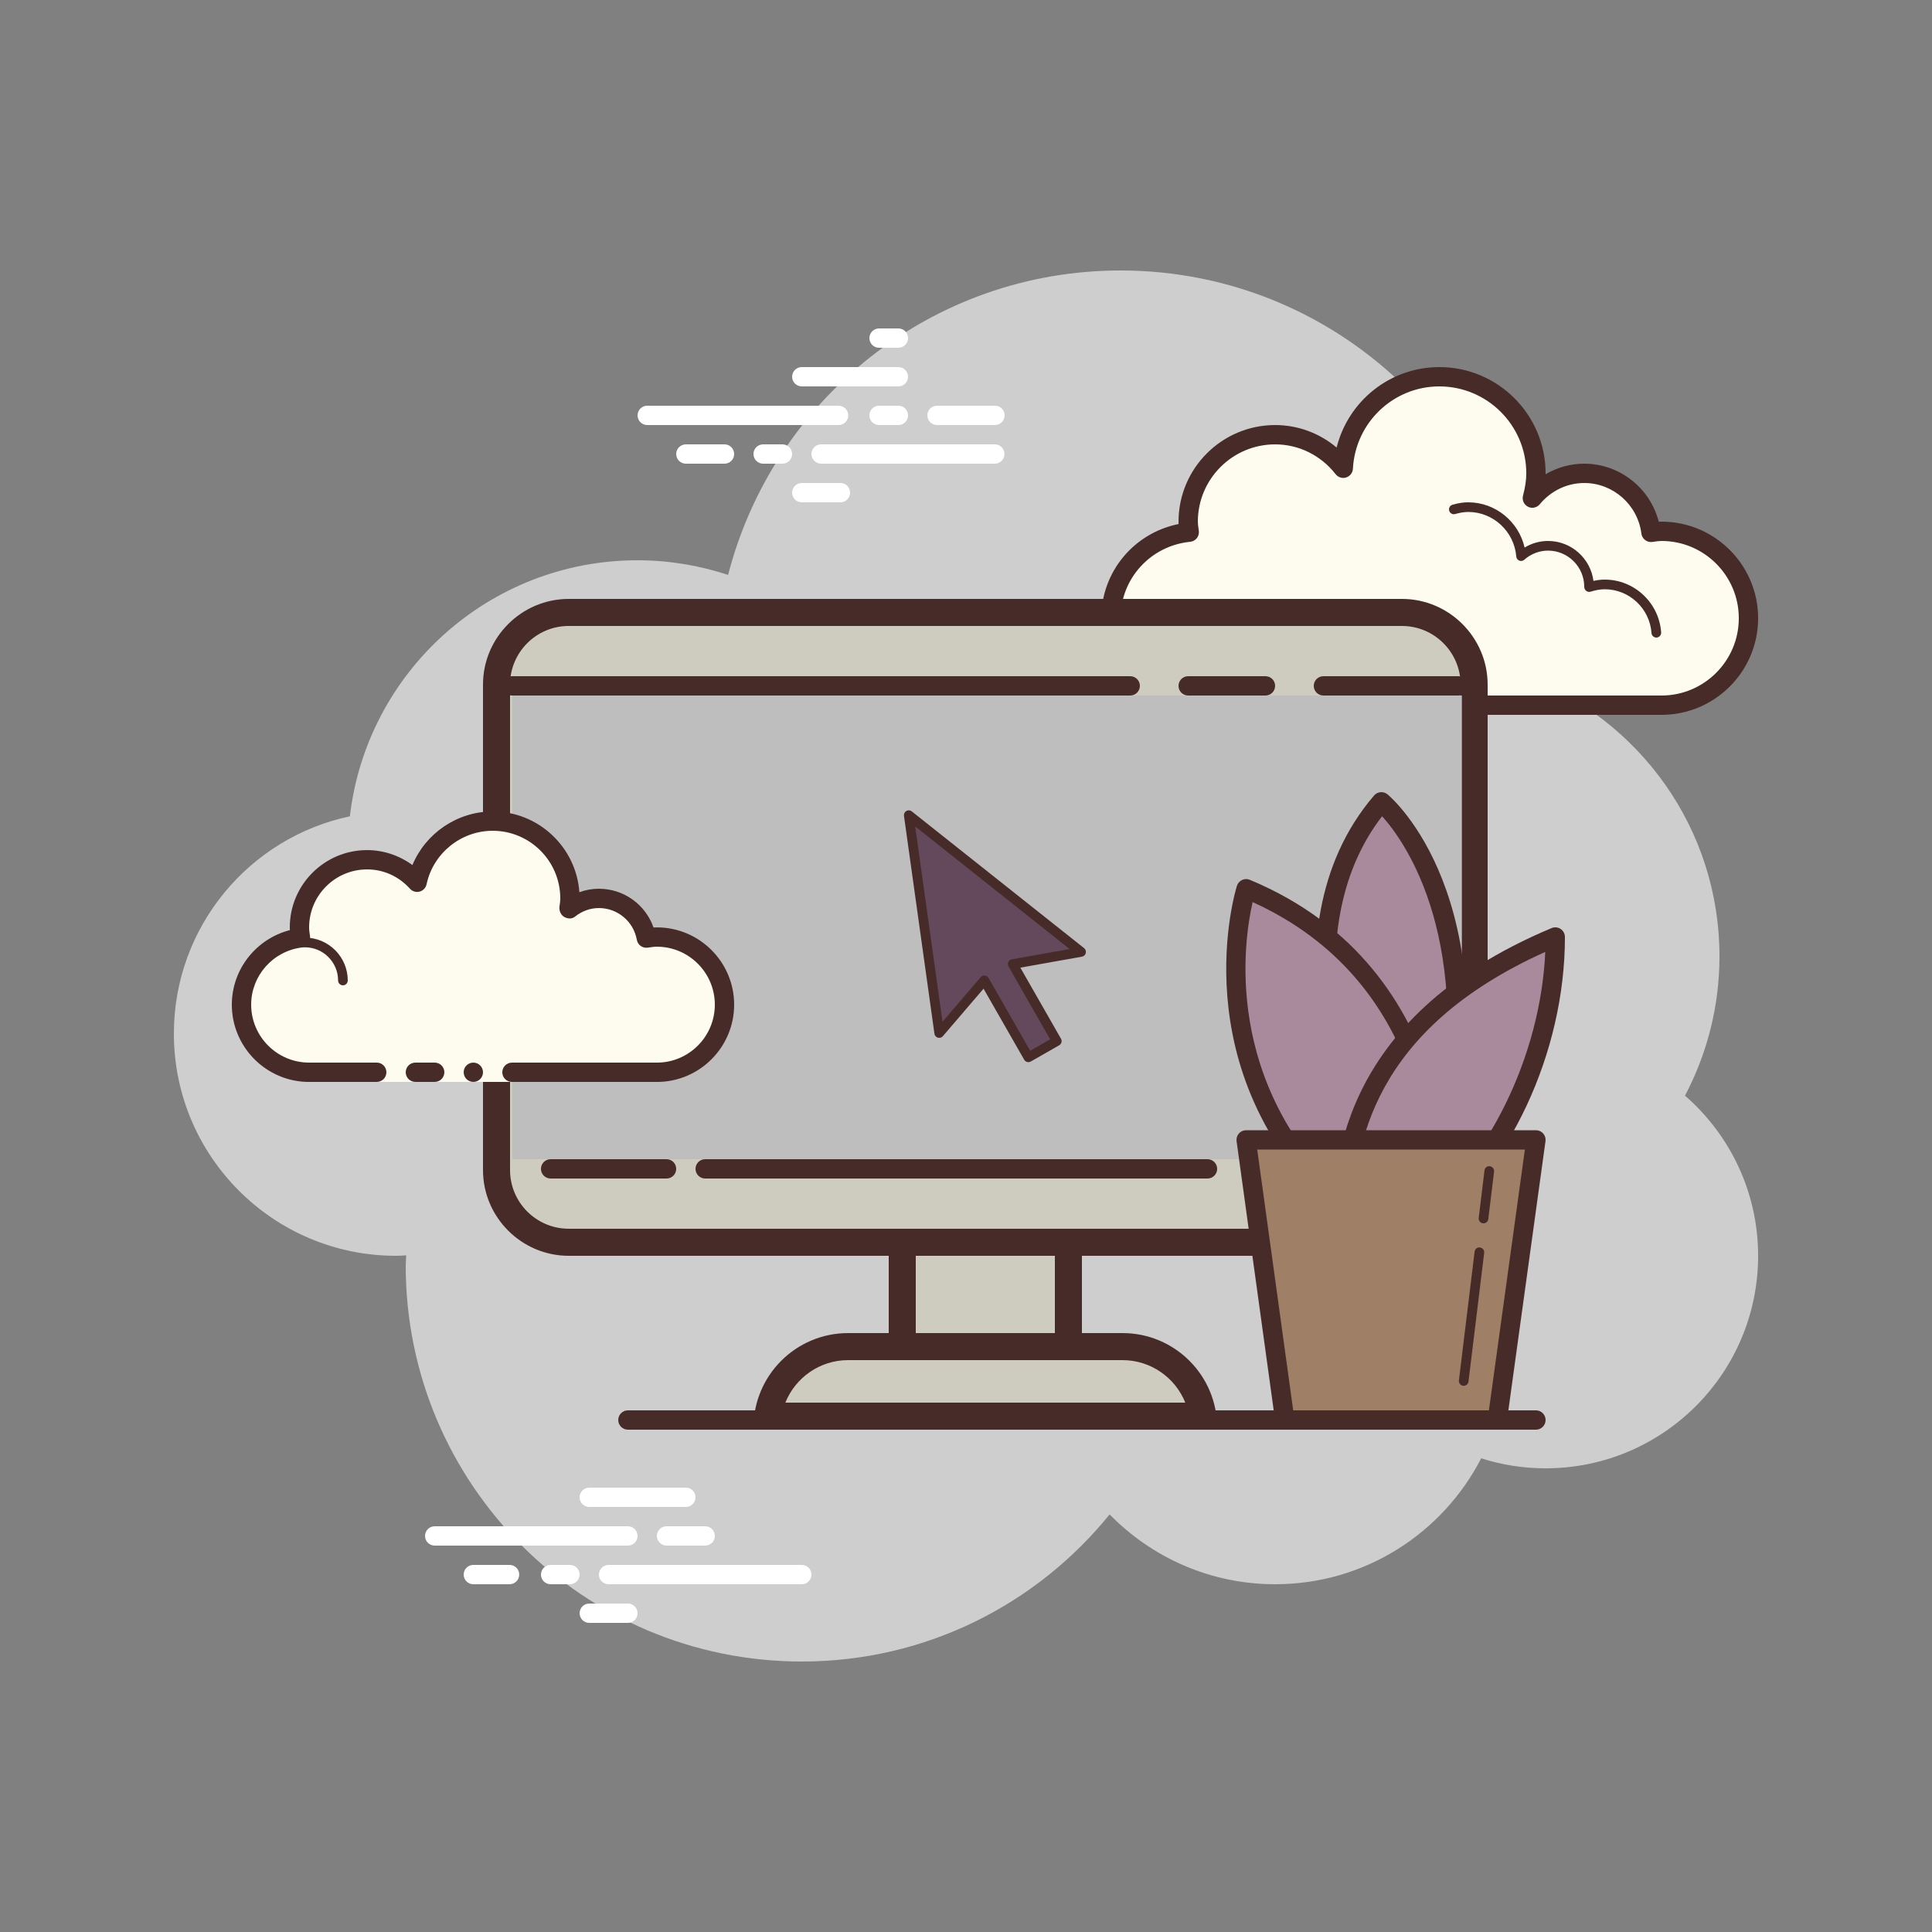 <svg
    xmlns="http://www.w3.org/2000/svg" x="0px" y="0px"
    width="100" height="100"
    viewBox="0 0 172 172"
>
    <rect x="0" y="0" width="172" height="172" fill="#808080" stroke="none"/>
    <g fill="none" fill-rule="nonzero" stroke="none" stroke-width="1" stroke-linecap="butt" stroke-linejoin="miter" stroke-miterlimit="10" stroke-dasharray="" stroke-dashoffset="0" font-family="none" font-weight="none" font-size="none" text-anchor="none">
        <path d="M0,172v-172h172v172z" fill="none">
        </path>
        <g>
            <path d="M150.01,97.541c1.952,-3.707 3.07,-7.921 3.07,-12.401c0,-11.388 -7.153,-21.082 -17.202,-24.902c0,-0.012 0.002,-0.024 0.002,-0.038c0,-19.949 -16.171,-36.12 -36.12,-36.12c-16.828,0 -30.927,11.526 -34.938,27.102c-2.539,-0.834 -5.244,-1.302 -8.062,-1.302c-13.23,0 -24.12,9.964 -25.611,22.793c-8.951,1.894 -15.669,9.833 -15.669,19.347c0,10.924 8.856,19.78 19.78,19.78c0.304,0 0.605,-0.021 0.905,-0.038c-0.007,0.301 -0.045,0.595 -0.045,0.898c0,19.474 15.786,35.26 35.26,35.26c11.072,0 20.941,-5.112 27.406,-13.096c3.746,3.827 8.954,6.216 14.734,6.216c7.998,0 14.919,-4.558 18.346,-11.211c1.809,0.576 3.734,0.891 5.734,0.891c10.449,0 18.92,-8.471 18.92,-18.92c0,-5.695 -2.528,-10.79 -6.51,-14.259z" fill="#cecece">
            </path>
            <path d="M117.175,62.78c0,0 -6.261,0 -10.535,0c-4.274,0 -7.74,-3.466 -7.74,-7.74c0,-4.013 3.065,-7.274 6.975,-7.663c-0.038,-0.311 -0.095,-0.616 -0.095,-0.937c0,-4.274 3.466,-7.74 7.74,-7.74c2.473,0 4.649,1.18 6.066,2.986c0.241,-4.534 3.959,-8.146 8.554,-8.146c4.749,0 8.6,3.851 8.6,8.6c0,0.767 -0.132,1.496 -0.322,2.205c1.104,-1.336 2.752,-2.205 4.622,-2.205c3.063,0 5.562,2.296 5.943,5.255c0.311,-0.038 0.616,-0.095 0.937,-0.095c4.274,0 7.74,3.466 7.74,7.74c0,4.274 -3.466,7.74 -7.74,7.74c-4.274,0 -16.34,0 -16.34,0h-9.245v0.86h-5.16z" fill="#fdfcef">
            </path>
            <path d="M128.14,32.68c5.217,0 9.46,4.243 9.46,9.46c0,0.028 0,0.053 0,0.081c1.035,-0.611 2.219,-0.941 3.44,-0.941c3.149,0 5.867,2.169 6.636,5.169c0.081,-0.005 0.162,-0.009 0.244,-0.009c4.742,0 8.6,3.858 8.6,8.6c0,4.742 -3.858,8.6 -8.6,8.6h-25.585c-0.475,0 -0.86,-0.385 -0.86,-0.86c0,-0.475 0.385,-0.86 0.86,-0.86h25.585c3.794,0 6.88,-3.086 6.88,-6.88c0,-3.794 -3.086,-6.88 -6.88,-6.88c-0.201,0 -0.396,0.029 -0.59,0.055l-0.243,0.033c-0.036,0.005 -0.071,0.007 -0.107,0.007c-0.423,0 -0.795,-0.318 -0.851,-0.752c-0.329,-2.568 -2.516,-4.503 -5.089,-4.503c-1.522,0 -2.964,0.69 -3.958,1.892c-0.169,0.203 -0.415,0.313 -0.664,0.313c-0.134,0 -0.268,-0.031 -0.392,-0.096c-0.359,-0.184 -0.54,-0.595 -0.437,-0.986c0.198,-0.748 0.291,-1.378 0.291,-1.983c0,-4.267 -3.473,-7.74 -7.74,-7.74c-4.095,0 -7.477,3.22 -7.695,7.332c-0.019,0.358 -0.258,0.666 -0.6,0.774c-0.086,0.028 -0.174,0.041 -0.261,0.041c-0.258,0 -0.509,-0.119 -0.674,-0.33c-1.326,-1.689 -3.289,-2.657 -5.389,-2.657c-3.794,0 -6.88,3.086 -6.88,6.88c0,0.201 0.029,0.396 0.055,0.59l0.033,0.243c0.028,0.23 -0.038,0.461 -0.182,0.642c-0.144,0.181 -0.356,0.296 -0.585,0.318c-3.536,0.353 -6.201,3.28 -6.201,6.808c0,3.794 3.086,6.88 6.88,6.88h10.535c0.475,0 0.86,0.385 0.86,0.86c0,0.475 -0.385,0.86 -0.86,0.86h-10.535c-4.742,0 -8.6,-3.858 -8.6,-8.6c0,-4.123 2.905,-7.59 6.885,-8.388c-0.003,-0.071 -0.005,-0.141 -0.005,-0.212c0,-4.742 3.858,-8.6 8.6,-8.6c2.023,0 3.944,0.716 5.475,2.002c1.029,-4.135 4.751,-7.162 9.145,-7.162z" fill="#472b29">
            </path>
            <path d="M130.72,44.72c2.413,0 4.487,1.718 5.01,4.027c0.631,-0.382 1.352,-0.587 2.085,-0.587c2.067,0 3.781,1.543 4.047,3.557c0.349,-0.079 0.681,-0.117 1.006,-0.117c2.63,0 4.835,2.064 5.019,4.699c0.015,0.237 -0.163,0.444 -0.399,0.461c-0.01,0 -0.021,0 -0.031,0c-0.224,0 -0.413,-0.174 -0.428,-0.399c-0.153,-2.186 -1.98,-3.901 -4.161,-3.901c-0.394,0 -0.808,0.072 -1.269,0.218c-0.038,0.012 -0.077,0.017 -0.115,0.017c-0.095,0 -0.189,-0.034 -0.268,-0.093c-0.11,-0.079 -0.175,-0.22 -0.175,-0.358c0,-1.778 -1.447,-3.225 -3.225,-3.225c-0.769,0 -1.522,0.289 -2.117,0.814c-0.081,0.071 -0.182,0.108 -0.284,0.108c-0.055,0 -0.108,-0.01 -0.16,-0.033c-0.151,-0.06 -0.255,-0.201 -0.267,-0.365c-0.179,-2.224 -2.052,-3.965 -4.267,-3.965c-0.358,0 -0.731,0.058 -1.173,0.184c-0.04,0.012 -0.081,0.017 -0.12,0.017c-0.187,0 -0.356,-0.126 -0.411,-0.313c-0.065,-0.229 0.067,-0.466 0.296,-0.531c0.519,-0.148 0.968,-0.217 1.409,-0.217z" fill="#472b29">
            </path>
            <rect x="46.7" y="61.7" transform="scale(1.72,1.72)" width="8.6" height="8.6" fill="#ceccbe">
            </rect>
            <path d="M93.912,107.328v12.384h-12.384v-12.384h12.384M96.32,104.92h-17.2v17.2h17.2v-17.2z" fill="#472b29">
            </path>
            <path d="M68.358,126.076c0.502,-3.495 3.516,-6.192 7.148,-6.192h24.427c3.633,0 6.648,2.695 7.15,6.192z" fill="#ceccbe">
            </path>
            <path d="M99.934,121.088c2.53,0 4.699,1.569 5.588,3.784h-35.604c0.889,-2.215 3.058,-3.784 5.588,-3.784h24.427M99.934,118.68h-24.427c-4.654,0 -8.426,3.772 -8.426,8.426v0.174h41.28v-0.174c0,-4.654 -3.772,-8.426 -8.426,-8.426z" fill="#472b29">
            </path>
            <path d="M50.63,110.596c-3.543,0 -6.426,-2.883 -6.426,-6.426v-43.22c0,-3.543 2.883,-6.426 6.426,-6.426h74.178c3.545,0 6.426,2.883 6.426,6.426v43.22c0,3.543 -2.883,6.426 -6.426,6.426z" fill="#ceccbe">
            </path>
            <path d="M124.81,55.728c2.879,0 5.222,2.343 5.222,5.222v43.218c0,2.879 -2.343,5.222 -5.222,5.222h-74.18c-2.879,0 -5.222,-2.343 -5.222,-5.222v-43.218c0,-2.879 2.343,-5.222 5.222,-5.222h74.18M124.81,53.32h-74.18c-4.197,0 -7.63,3.433 -7.63,7.63v43.218c0,4.199 3.433,7.632 7.63,7.632h74.18c4.197,0 7.63,-3.433 7.63,-7.63v-43.22c0,-4.197 -3.433,-7.63 -7.63,-7.63z" fill="#472b29">
            </path>
            <rect x="26.514" y="36" transform="scale(1.72,1.72)" width="49.152" height="24" fill="#bebebe">
            </rect>
            <path d="M100.62,61.92h-55.04c-0.475,0 -0.86,-0.385 -0.86,-0.86c0,-0.475 0.385,-0.86 0.86,-0.86h55.04c0.475,0 0.86,0.385 0.86,0.86c0,0.475 -0.385,0.86 -0.86,0.86z" fill="#472b29">
            </path>
            <path d="M112.66,61.92h-6.88c-0.475,0 -0.86,-0.385 -0.86,-0.86c0,-0.475 0.385,-0.86 0.86,-0.86h6.88c0.475,0 0.86,0.385 0.86,0.86c0,0.475 -0.385,0.86 -0.86,0.86z" fill="#472b29">
            </path>
            <path d="M59.34,104.92h-10.32c-0.475,0 -0.86,-0.385 -0.86,-0.86c0,-0.475 0.385,-0.86 0.86,-0.86h10.32c0.475,0 0.86,0.385 0.86,0.86c0,0.475 -0.385,0.86 -0.86,0.86z" fill="#472b29">
            </path>
            <path d="M107.5,104.92h-41.28c-0.475,0 -0.86,-0.385 -0.86,-0.86c0,-0.475 0.385,-0.86 0.86,-0.86h41.28c0.475,0 0.86,0.385 0.86,0.86c0,0.475 -0.385,0.86 -0.86,0.86z" fill="#472b29">
            </path>
            <path d="M66.22,104.92h-3.44c-0.475,0 -0.86,-0.385 -0.86,-0.86c0,-0.475 0.385,-0.86 0.86,-0.86h3.44c0.475,0 0.86,0.385 0.86,0.86c0,0.475 -0.385,0.86 -0.86,0.86z" fill="#472b29">
            </path>
            <path d="M129.86,61.92h-12.04c-0.475,0 -0.86,-0.385 -0.86,-0.86c0,-0.475 0.385,-0.86 0.86,-0.86h12.04c0.475,0 0.86,0.385 0.86,0.86c0,0.475 -0.385,0.86 -0.86,0.86z" fill="#472b29">
            </path>
            <path d="M136.74,127.28h-80.84c-0.475,0 -0.86,-0.385 -0.86,-0.86c0,-0.475 0.385,-0.86 0.86,-0.86h80.84c0.475,0 0.86,0.385 0.86,0.86c0,0.475 -0.385,0.86 -0.86,0.86z" fill="#472b29">
            </path>
            <path d="M122.98,71.38c0,0 10.32,8.6 5.489,31.307l-6.911,0.439c0,0 -8.898,-19.706 1.422,-31.746z" fill="#a88a9c">
            </path>
            <path d="M121.558,103.988c-0.335,0 -0.643,-0.196 -0.784,-0.506c-0.372,-0.824 -8.999,-20.348 1.553,-32.659c0.306,-0.358 0.841,-0.401 1.204,-0.101c0.437,0.365 10.662,9.197 5.779,32.147c-0.081,0.377 -0.401,0.655 -0.788,0.679l-6.913,0.439c-0.015,0 -0.033,0.002 -0.052,0.002zM123.044,72.665c-8.051,10.435 -2.2,26.43 -0.931,29.565l5.647,-0.358c3.672,-18.144 -2.654,-26.915 -4.716,-29.207z" fill="#472b29">
            </path>
            <path d="M110.94,79.12c0,0 -5.16,15.767 8.6,28.38h8.6c0,0 1.72,-20.497 -17.2,-28.38z" fill="#a88a9c">
            </path>
            <path d="M128.14,108.36h-8.6c-0.215,0 -0.423,-0.081 -0.581,-0.225c-14.008,-12.84 -8.889,-29.118 -8.837,-29.281c0.076,-0.227 0.243,-0.415 0.461,-0.514c0.215,-0.1 0.466,-0.107 0.688,-0.012c19.276,8.031 17.744,29.034 17.726,29.245c-0.036,0.445 -0.409,0.788 -0.857,0.788zM119.877,106.64h7.444c0.101,-3.736 -0.433,-19.345 -15.803,-26.331c-0.793,3.466 -2.673,16.011 8.359,26.331z" fill="#472b29">
            </path>
            <g>
                <path d="M119.54,109.22c0,-6.88 1.507,-18.504 18.92,-25.8c0,10.32 -5.16,20.64 -12.04,25.8c-5.838,4.379 -6.88,0 -6.88,0z" fill="#a88a9c">
                </path>
                <path d="M122.036,112.025c-0.427,0 -0.827,-0.069 -1.202,-0.203c-1.686,-0.609 -2.114,-2.331 -2.129,-2.403c-0.015,-0.065 -0.024,-0.132 -0.024,-0.2c0,-4.561 0,-18.444 19.448,-26.593c0.267,-0.112 0.568,-0.083 0.81,0.076c0.237,0.16 0.382,0.43 0.382,0.717c0,10.287 -4.978,20.932 -12.384,26.488c-1.88,1.409 -3.521,2.117 -4.9,2.117zM120.4,109.096c0.079,0.23 0.356,0.877 1.034,1.115c0.979,0.341 2.568,-0.251 4.472,-1.679c6.57,-4.93 11.252,-14.556 11.665,-23.788c-15.272,6.875 -17.148,17.119 -17.171,24.352zM119.54,109.22h0.017z" fill="#472b29">
                </path>
            </g>
            <g>
                <path d="M136.74,101.48h-25.8l3.44,24.94h18.92z" fill="#9f8066">
                </path>
                <path d="M133.3,127.28h-18.92c-0.43,0 -0.793,-0.316 -0.851,-0.743l-3.44,-24.94c-0.034,-0.246 0.04,-0.495 0.203,-0.683c0.163,-0.187 0.399,-0.294 0.648,-0.294h25.8c0.249,0 0.485,0.108 0.648,0.294c0.163,0.186 0.237,0.437 0.203,0.683l-3.44,24.94c-0.058,0.427 -0.421,0.743 -0.851,0.743zM115.13,125.56h17.422l3.203,-23.22h-23.829z" fill="#472b29">
                </path>
            </g>
            <g>
                <path d="M96.244,84.746l-15.342,-12.176l2.712,19.398l4.02,-4.692l3.922,6.856l2.525,-1.445l-3.92,-6.856z" fill="#64485c">
                </path>
                <path d="M91.554,94.562c-0.15,0 -0.294,-0.077 -0.373,-0.217l-3.619,-6.326l-3.622,4.229c-0.11,0.129 -0.284,0.181 -0.447,0.132c-0.162,-0.046 -0.282,-0.186 -0.304,-0.353l-2.712,-19.398c-0.024,-0.174 0.06,-0.346 0.213,-0.432c0.151,-0.088 0.344,-0.074 0.48,0.036l15.342,12.176c0.132,0.105 0.191,0.279 0.15,0.442c-0.04,0.163 -0.174,0.287 -0.341,0.318l-5.483,0.977l3.617,6.326c0.057,0.1 0.072,0.217 0.041,0.327c-0.031,0.11 -0.103,0.203 -0.201,0.26l-2.527,1.443c-0.067,0.04 -0.141,0.058 -0.213,0.058zM87.634,86.846c0.014,0 0.028,0 0.04,0.002c0.139,0.014 0.263,0.093 0.332,0.215l3.707,6.483l1.78,-1.017l-3.707,-6.484c-0.071,-0.12 -0.076,-0.268 -0.017,-0.396c0.058,-0.127 0.177,-0.217 0.315,-0.241l5.145,-0.917l-13.753,-10.915l2.432,17.389l3.4,-3.97c0.083,-0.096 0.201,-0.15 0.327,-0.15z" fill="#472b29">
                </path>
            </g>
            <g fill="#472b29">
                <path d="M132.072,108.909c-0.017,0 -0.034,0 -0.052,-0.003c-0.236,-0.029 -0.402,-0.243 -0.375,-0.478l0.514,-4.226c0.029,-0.236 0.229,-0.408 0.478,-0.375c0.236,0.029 0.402,0.243 0.375,0.478l-0.514,4.226c-0.026,0.218 -0.212,0.378 -0.427,0.378z">
                </path>
            </g>
            <g fill="#472b29">
                <path d="M130.309,123.374c-0.017,0 -0.034,0 -0.052,-0.003c-0.236,-0.029 -0.402,-0.243 -0.375,-0.478l1.397,-11.459c0.029,-0.236 0.229,-0.408 0.478,-0.375c0.236,0.029 0.402,0.243 0.375,0.478l-1.397,11.459c-0.028,0.218 -0.212,0.378 -0.427,0.378z">
                </path>
            </g>
            <g fill="#ffffff">
                <path d="M74.657,37.84h-17.037c-0.475,0 -0.86,-0.385 -0.86,-0.86c0,-0.475 0.385,-0.86 0.86,-0.86h17.037c0.475,0 0.86,0.385 0.86,0.86c0,0.475 -0.384,0.86 -0.86,0.86z">
                </path>
                <path d="M79.98,37.84h-1.72c-0.475,0 -0.86,-0.385 -0.86,-0.86c0,-0.475 0.385,-0.86 0.86,-0.86h1.72c0.475,0 0.86,0.385 0.86,0.86c0,0.475 -0.384,0.86 -0.86,0.86z">
                </path>
                <path d="M88.565,41.28h-15.465c-0.475,0 -0.86,-0.385 -0.86,-0.86c0,-0.475 0.385,-0.86 0.86,-0.86h15.465c0.475,0 0.86,0.385 0.86,0.86c0,0.475 -0.385,0.86 -0.86,0.86z">
                </path>
                <path d="M69.66,41.28h-1.72c-0.475,0 -0.86,-0.385 -0.86,-0.86c0,-0.475 0.385,-0.86 0.86,-0.86h1.72c0.475,0 0.86,0.385 0.86,0.86c0,0.475 -0.384,0.86 -0.86,0.86z">
                </path>
                <path d="M64.5,41.28h-3.44c-0.475,0 -0.86,-0.385 -0.86,-0.86c0,-0.475 0.385,-0.86 0.86,-0.86h3.44c0.475,0 0.86,0.385 0.86,0.86c0,0.475 -0.384,0.86 -0.86,0.86z">
                </path>
                <path d="M74.82,44.72h-3.44c-0.475,0 -0.86,-0.385 -0.86,-0.86c0,-0.475 0.385,-0.86 0.86,-0.86h3.44c0.475,0 0.86,0.385 0.86,0.86c0,0.475 -0.385,0.86 -0.86,0.86z">
                </path>
                <path d="M79.98,29.24c-0.304,0 -1.416,0 -1.72,0c-0.475,0 -0.86,0.385 -0.86,0.86c0,0.475 0.385,0.86 0.86,0.86c0.304,0 1.416,0 1.72,0c0.475,0 0.86,-0.385 0.86,-0.86c0,-0.475 -0.385,-0.86 -0.86,-0.86z">
                </path>
                <path d="M79.98,32.68c-0.304,0 -8.296,0 -8.6,0c-0.475,0 -0.86,0.385 -0.86,0.86c0,0.475 0.385,0.86 0.86,0.86c0.304,0 8.296,0 8.6,0c0.475,0 0.86,-0.385 0.86,-0.86c0,-0.475 -0.385,-0.86 -0.86,-0.86z">
                </path>
                <path d="M88.58,36.12c-0.304,0 -4.856,0 -5.16,0c-0.475,0 -0.86,0.385 -0.86,0.86c0,0.475 0.385,0.86 0.86,0.86c0.304,0 4.856,0 5.16,0c0.475,0 0.86,-0.385 0.86,-0.86c0,-0.475 -0.385,-0.86 -0.86,-0.86z">
                </path>
            </g>
            <g fill="#ffffff">
                <path d="M55.9,137.6h-17.2c-0.475,0 -0.86,-0.385 -0.86,-0.86c0,-0.475 0.385,-0.86 0.86,-0.86h17.2c0.475,0 0.86,0.385 0.86,0.86c0,0.475 -0.385,0.86 -0.86,0.86z">
                </path>
                <path d="M62.78,137.6h-3.44c-0.475,0 -0.86,-0.385 -0.86,-0.86c0,-0.475 0.385,-0.86 0.86,-0.86h3.44c0.475,0 0.86,0.385 0.86,0.86c0,0.475 -0.385,0.86 -0.86,0.86z">
                </path>
                <path d="M71.38,141.04h-17.2c-0.475,0 -0.86,-0.385 -0.86,-0.86c0,-0.475 0.385,-0.86 0.86,-0.86h17.2c0.475,0 0.86,0.385 0.86,0.86c0,0.475 -0.384,0.86 -0.86,0.86z">
                </path>
                <path d="M50.74,141.04h-1.72c-0.475,0 -0.86,-0.385 -0.86,-0.86c0,-0.475 0.385,-0.86 0.86,-0.86h1.72c0.475,0 0.86,0.385 0.86,0.86c0,0.475 -0.385,0.86 -0.86,0.86z">
                </path>
                <path d="M45.365,141.04h-3.225c-0.475,0 -0.86,-0.385 -0.86,-0.86c0,-0.475 0.385,-0.86 0.86,-0.86h3.225c0.475,0 0.86,0.385 0.86,0.86c0,0.475 -0.385,0.86 -0.86,0.86z">
                </path>
                <path d="M61.06,134.16h-8.6c-0.475,0 -0.86,-0.385 -0.86,-0.86c0,-0.475 0.385,-0.86 0.86,-0.86h8.6c0.475,0 0.86,0.385 0.86,0.86c0,0.475 -0.384,0.86 -0.86,0.86z">
                </path>
                <path d="M55.9,144.48h-3.44c-0.475,0 -0.86,-0.385 -0.86,-0.86c0,-0.475 0.385,-0.86 0.86,-0.86h3.44c0.475,0 0.86,0.385 0.86,0.86c0,0.475 -0.385,0.86 -0.86,0.86z">
                </path>
            </g>
            <g>
                <path d="M33.54,95.46c0,0 -2.695,0 -6.02,0c-3.325,0 -6.02,-2.695 -6.02,-6.02c0,-3.063 2.296,-5.562 5.255,-5.943c-0.048,-0.308 -0.095,-0.616 -0.095,-0.937c0,-3.325 2.695,-6.02 6.02,-6.02c1.775,0 3.354,0.783 4.455,2.004c0.66,-3.11 3.418,-5.444 6.725,-5.444c3.799,0 6.88,3.081 6.88,6.88c0,0.329 -0.052,0.643 -0.096,0.96c0.736,-0.592 1.658,-0.96 2.676,-0.96c2.112,0 3.861,1.526 4.223,3.535c0.308,-0.048 0.616,-0.095 0.937,-0.095c3.325,0 6.02,2.695 6.02,6.02c0,3.325 -2.695,6.02 -6.02,6.02c-3.325,0 -12.9,0 -12.9,0v0.86h-12.04z" fill="#fdfcef">
                </path>
                <path d="M30.53,87.72c0.237,0 0.43,-0.193 0.43,-0.43c0,-2.104 -1.711,-3.815 -3.815,-3.815c-0.058,0.015 -1.268,-0.002 -2.14,0.234c-0.229,0.062 -0.365,0.298 -0.303,0.526c0.062,0.23 0.298,0.366 0.526,0.303c0.764,-0.206 1.892,-0.206 1.914,-0.203c1.631,0 2.957,1.326 2.957,2.955c0,0.237 0.193,0.43 0.43,0.43z" fill="#472b29">
                </path>
                <circle cx="24.5" cy="55.5" transform="scale(1.72,1.72)" r="0.5" fill="#472b29">
                </circle>
                <path d="M27.52,96.32h6.02c0.475,0 0.86,-0.385 0.86,-0.86c0,-0.475 -0.385,-0.86 -0.86,-0.86h-6.02c-2.845,0 -5.16,-2.315 -5.16,-5.16c0,-2.573 1.935,-4.761 4.503,-5.089c0.23,-0.031 0.439,-0.151 0.578,-0.337c0.139,-0.186 0.198,-0.42 0.162,-0.648c-0.04,-0.265 -0.083,-0.53 -0.083,-0.805c0,-2.845 2.315,-5.16 5.16,-5.16c1.462,0 2.817,0.611 3.817,1.72c0.215,0.239 0.552,0.341 0.86,0.255c0.313,-0.084 0.552,-0.335 0.619,-0.652c0.587,-2.759 3.062,-4.763 5.884,-4.763c3.32,0 6.02,2.7 6.02,6.02c0,0.246 -0.036,0.482 -0.071,0.719c-0.05,0.349 0.108,0.753 0.416,0.929c0.308,0.175 0.681,0.203 0.956,-0.017c0.628,-0.504 1.366,-0.771 2.138,-0.771c1.662,0 3.082,1.189 3.376,2.828c0.083,0.459 0.509,0.767 0.979,0.697c0.265,-0.041 0.53,-0.084 0.805,-0.084c2.845,0 5.16,2.315 5.16,5.16c0,2.845 -2.315,5.16 -5.16,5.16h-12.9c-0.475,0 -0.86,0.385 -0.86,0.86c0,0.475 0.385,0.86 0.86,0.86h12.9c3.794,0 6.88,-3.086 6.88,-6.88c0,-3.794 -3.086,-6.88 -6.88,-6.88c-0.101,0 -0.2,0.003 -0.299,0.01c-0.712,-2.04 -2.644,-3.45 -4.861,-3.45c-0.6,0 -1.185,0.105 -1.739,0.31c-0.284,-4.013 -3.638,-7.19 -7.721,-7.19c-3.149,0 -5.962,1.938 -7.143,4.771c-1.17,-0.857 -2.583,-1.331 -4.037,-1.331c-3.794,0 -6.88,3.086 -6.88,6.88c0,0.083 0.002,0.163 0.007,0.244c-2.998,0.771 -5.167,3.486 -5.167,6.636c0,3.794 3.086,6.88 6.88,6.88z" fill="#472b29">
                </path>
                <path d="M36.98,94.6c0.273,0 1.447,0 1.72,0c0.475,0 0.86,0.385 0.86,0.86c0,0.475 -0.385,0.86 -0.86,0.86c-0.273,0 -1.447,0 -1.72,0c-0.475,0 -0.86,-0.385 -0.86,-0.86c0,-0.475 0.385,-0.86 0.86,-0.86z" fill="#472b29">
                </path>
            </g>
        </g>
    </g>
</svg>